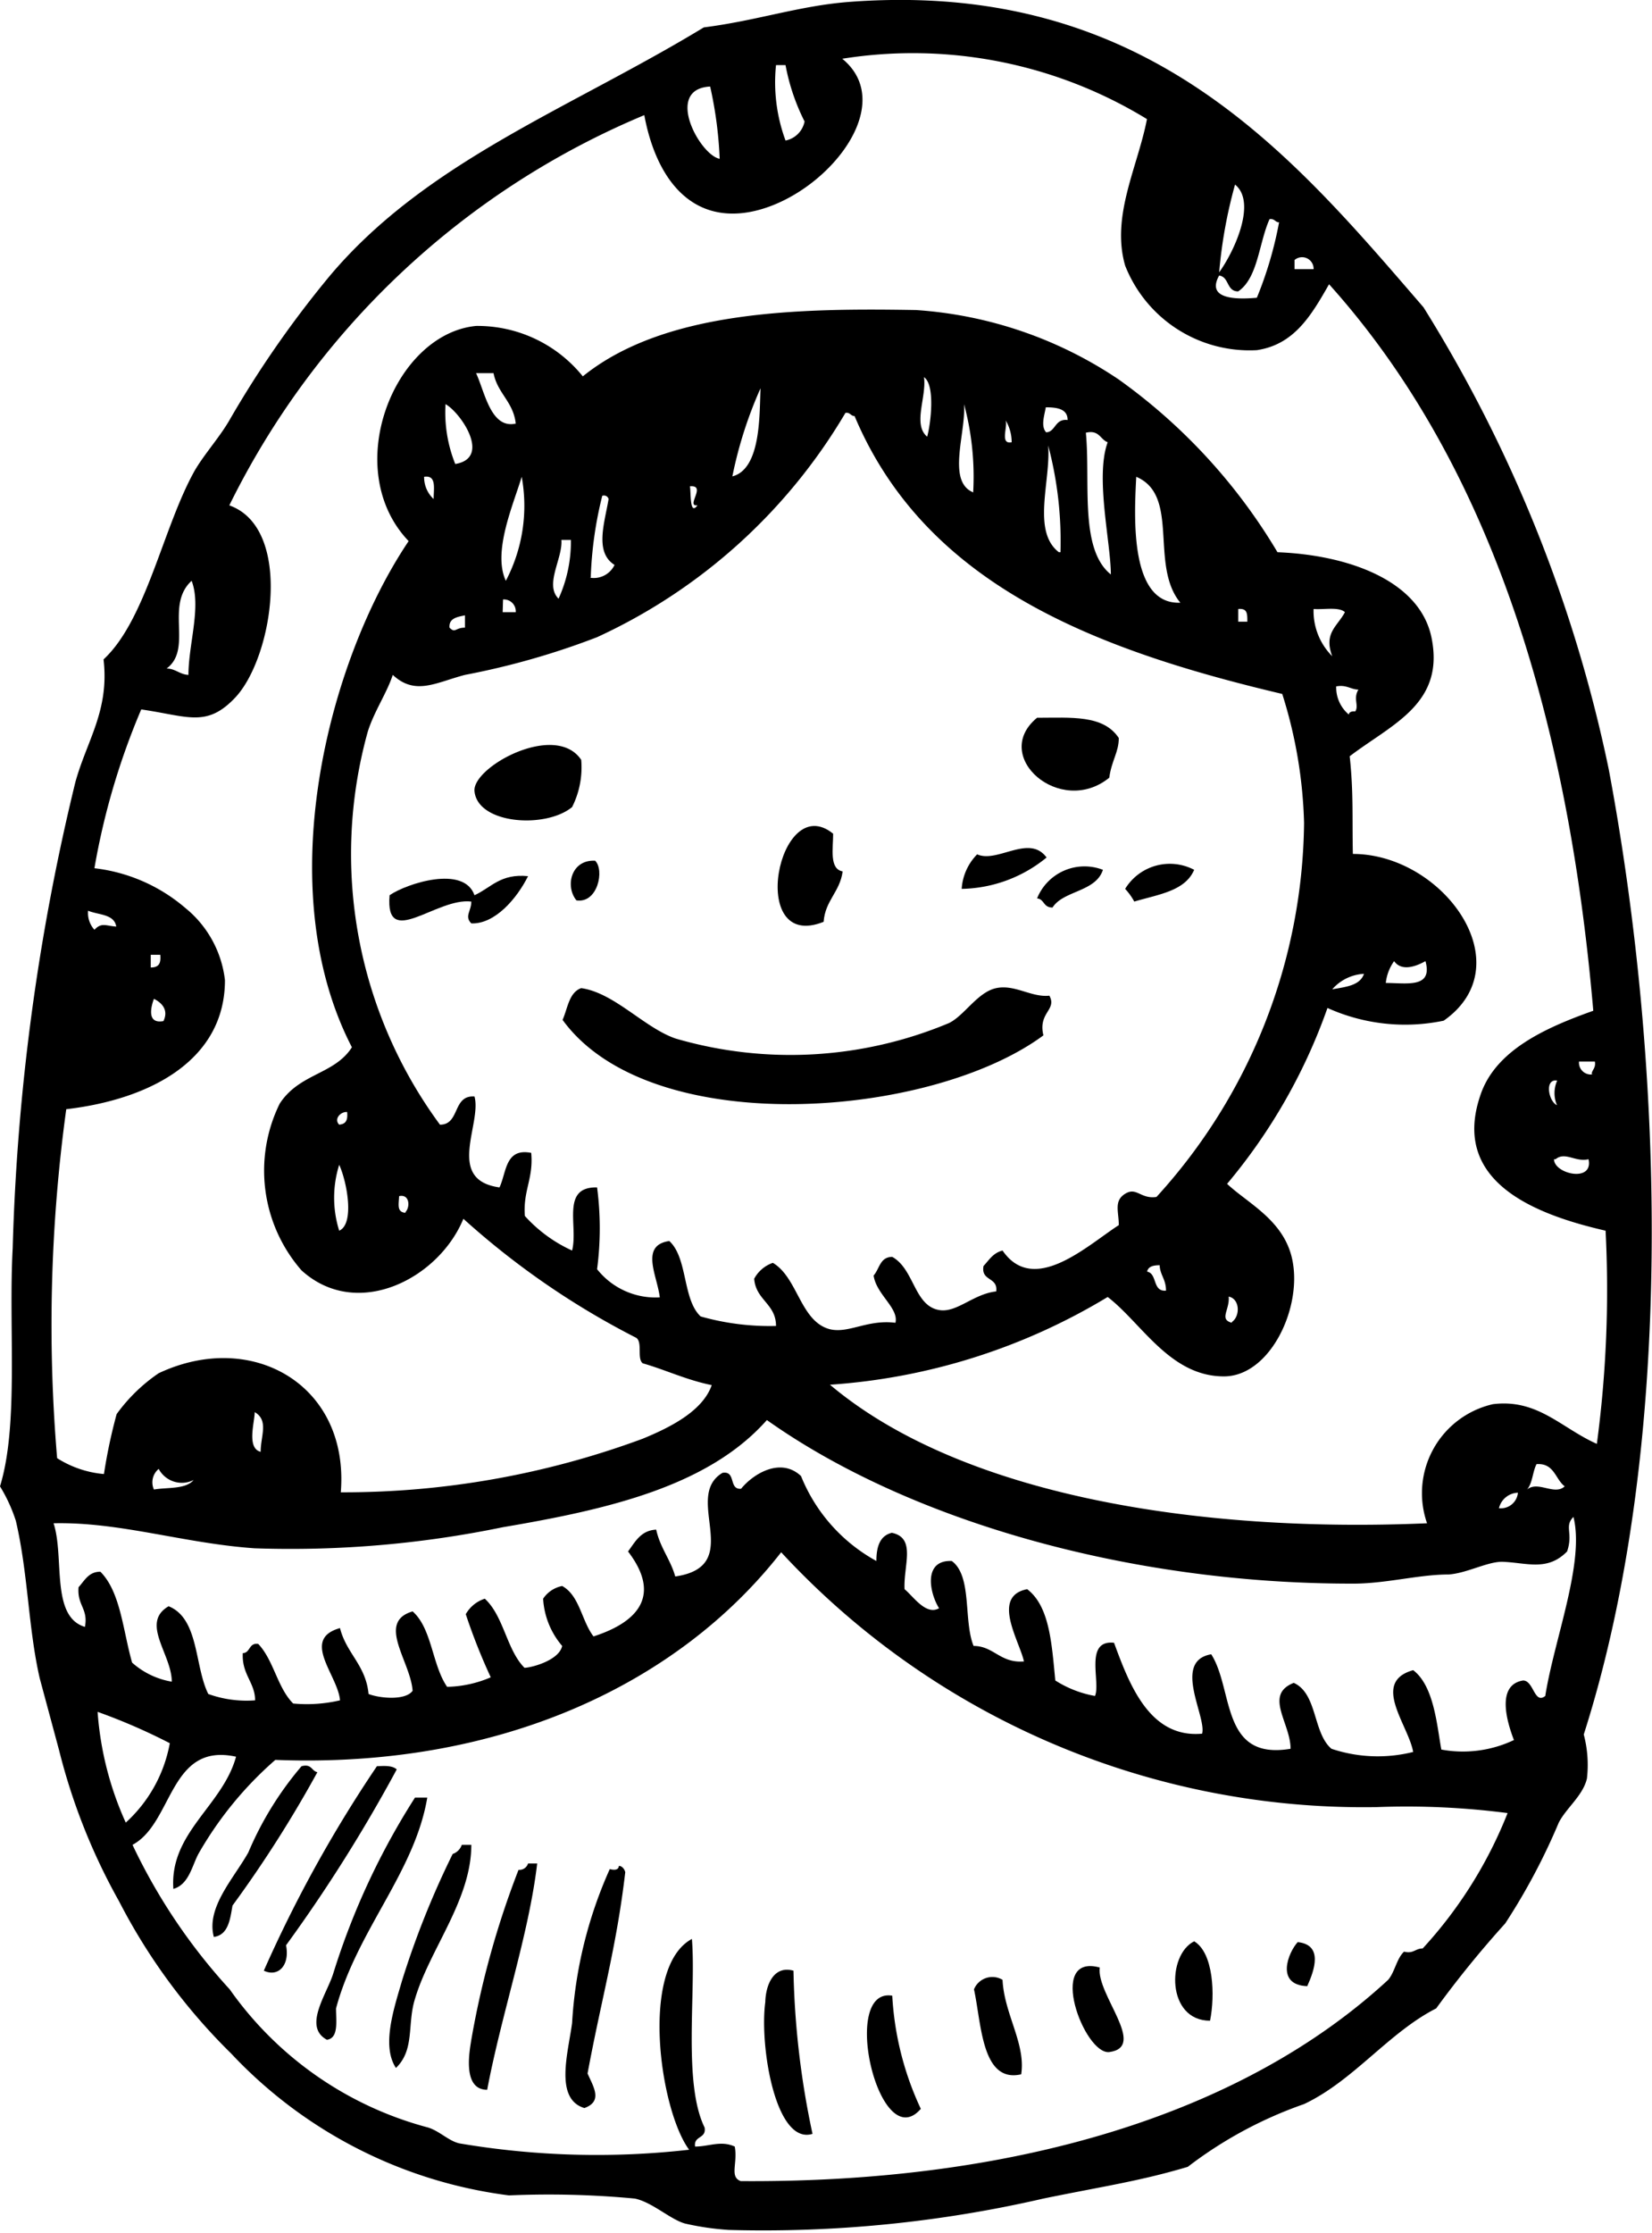<?xml version="1.0" encoding="utf-8"?><svg xmlns="http://www.w3.org/2000/svg" viewBox="0 0 41.64 56.25"><g id="Lag_2" data-name="Lag 2"><g id="πœ_h_1" data-name="πœºh 1"><path class="cls-1" d="M28.2,18.59c0,.36-.18.56-.24,1-1.23,1-3-.54-1.82-1.51C27,18.08,27.81,18,28.2,18.59Z"/><path class="cls-1" d="M14.65,19.14a2.22,2.22,0,0,1-.23,1.19c-.67.55-2.38.43-2.46-.4C11.9,19.32,14,18.17,14.65,19.14Z"/><path class="cls-1" d="M21,21c0,.38-.1.89.24.95-.07.52-.44.73-.48,1.27C18.81,24,19.62,19.88,21,21Z"/><path class="cls-1" d="M26.38,21.6a3.47,3.47,0,0,1-2.14.79,1.36,1.36,0,0,1,.39-.87C25.14,21.75,25.94,21,26.38,21.6Z"/><path class="cls-1" d="M15,21.68c.24.23.07,1.08-.47,1C14.24,22.33,14.39,21.65,15,21.68Z"/><path class="cls-1" d="M30.1,21.91c-.23.54-.91.62-1.51.8a1.54,1.54,0,0,0-.23-.32A1.32,1.32,0,0,1,30.1,21.91Z"/><path class="cls-1" d="M27.8,21.91c-.18.56-1,.52-1.27.95-.24,0-.2-.21-.39-.23A1.29,1.29,0,0,1,27.8,21.91Z"/><path class="cls-1" d="M13.31,22.07c-.28.56-.83,1.21-1.43,1.19-.18-.18,0-.31,0-.55-.88-.11-2.18,1.23-2.06-.16.42-.29,1.87-.77,2.14,0C12.38,22.36,12.61,22,13.31,22.07Z"/><path class="cls-1" d="M26.45,25.08c.2.36-.29.42-.15,1-2.84,2.1-9.91,2.65-12.12-.39.13-.29.16-.69.47-.8.84.12,1.59,1,2.38,1.27a10.34,10.34,0,0,0,6.89-.39c.39-.19.72-.78,1.19-.88S26,25.13,26.45,25.08Z"/><path class="cls-1" d="M8,44.64A30.53,30.53,0,0,1,5.86,48c-.06.36-.11.74-.47.79-.2-.74.5-1.47.87-2.13A8.34,8.34,0,0,1,7.6,44.49C7.86,44.42,7.85,44.61,8,44.64Z"/><path class="cls-1" d="M10,44.57A38.88,38.88,0,0,1,7.21,49c.1.51-.2.81-.56.64A33.1,33.1,0,0,1,9.5,44.49C9.7,44.48,9.89,44.47,10,44.57Z"/><path class="cls-1" d="M10.77,45.28c-.32,1.89-1.77,3.34-2.3,5.31,0,.32.07.75-.23.79-.61-.33,0-1.15.16-1.67a18.29,18.29,0,0,1,2.06-4.43Z"/><path class="cls-1" d="M11.88,46.47c0,1.39-1.05,2.63-1.42,3.88-.2.63,0,1.28-.48,1.74-.37-.56-.05-1.5.16-2.22a22,22,0,0,1,1.27-3.17.37.37,0,0,0,.23-.23Z"/><path class="cls-1" d="M13.54,46.94c-.21,1.79-.9,3.79-1.26,5.7-.64,0-.44-1-.4-1.26a22.3,22.3,0,0,1,1.19-4.28.23.23,0,0,0,.24-.16Z"/><path class="cls-1" d="M15.6,47c.07,0,.14.07.16.16-.22,1.89-.61,3.23-.95,5.07.15.34.39.7-.08.87-.76-.23-.41-1.39-.31-2.14a11,11,0,0,1,.95-3.88C15.48,47.11,15.59,47.11,15.6,47Z"/><path class="cls-1" d="M30.5,50.9c-1.1,0-1.09-1.66-.4-2C30.59,49.19,30.63,50.26,30.5,50.9Z"/><path class="cls-1" d="M32.71,48.92c.65.07.42.71.24,1.11C32.14,50,32.47,49.18,32.71,48.92Z"/><path class="cls-1" d="M27.72,49.56c-.09.68,1.21,2,.24,2.13C27.33,51.76,26.37,49.19,27.72,49.56Z"/><path class="cls-1" d="M20,49.64a21.46,21.46,0,0,0,.48,4.11c-.93.29-1.34-2.21-1.19-3.32C19.3,50,19.5,49.5,20,49.64Z"/><path class="cls-1" d="M25.74,52.25c-1,.23-1-1.28-1.19-2.14a.5.5,0,0,1,.72-.24C25.31,50.73,25.86,51.48,25.74,52.25Z"/><path class="cls-1" d="M22.49,50.27a7.7,7.7,0,0,0,.72,2.85C22.16,54.33,21.16,50.05,22.49,50.27Z"/><path class="cls-1" d="M35.88,7.74a35.63,35.63,0,0,1,4.67,11.64c1.42,7.56,1.67,17.12-.63,24.31A3,3,0,0,1,40,44.8c-.1.43-.52.74-.71,1.11a15.92,15.92,0,0,1-1.35,2.54,26,26,0,0,0-1.74,2.14C35,51.2,34.12,52.41,32.87,53a10.47,10.47,0,0,0-2.93,1.58c-1.2.36-2.18.5-3.64.8a31.45,31.45,0,0,1-7.93.79,6.91,6.91,0,0,1-1.1-.16c-.37-.1-.83-.54-1.27-.63a23.14,23.14,0,0,0-3.17-.08,11.61,11.61,0,0,1-7-3.57A15,15,0,0,1,3,47.89a15.37,15.37,0,0,1-1.51-3.8L1,42.27C.71,41,.71,39.64.4,38.31a4,4,0,0,0-.4-.87c.48-1.56.21-4,.32-6A55.88,55.88,0,0,1,1.9,19.7c.29-1.05.86-1.8.71-3.09,1.08-1,1.5-3.34,2.3-4.76.24-.41.62-.83.87-1.26A26.17,26.17,0,0,1,8.32,6.94c2.44-2.89,6.06-4.21,9.42-6.25C19.08.52,20.13.15,21.38.05,28.92-.53,32.57,3.91,35.88,7.74ZM21.23,1.48c1.49,1.22-.58,3.63-2.46,3.88-1.47.19-2.26-1-2.53-2.46A20.44,20.44,0,0,0,5.78,12.73c1.61.57,1.11,3.8.16,4.83-.73.78-1.2.48-2.38.31a18,18,0,0,0-1.18,4,4.27,4.27,0,0,1,2.29,1,2.74,2.74,0,0,1,1,1.82c0,2-1.86,3-4,3.25a39.89,39.89,0,0,0-.23,8.79,2.62,2.62,0,0,0,1.18.4,13.4,13.4,0,0,1,.32-1.51A4.26,4.26,0,0,1,4,34.59c2.36-1.11,4.81.3,4.59,3a21.73,21.73,0,0,0,7.61-1.35c.68-.28,1.51-.69,1.74-1.35-.64-.13-1.15-.38-1.74-.55-.15-.12,0-.52-.16-.64a20.11,20.11,0,0,1-4.36-3C11.06,32.21,9,33.27,7.6,32a3.82,3.82,0,0,1-.55-4.2c.5-.77,1.38-.73,1.82-1.42-2.07-4-.61-9.72,1.43-12.75C8.57,11.82,9.93,8.41,12,8.21a3.41,3.41,0,0,1,2.69,1.27c2.07-1.67,5.46-1.72,8.4-1.67A10.37,10.37,0,0,1,28.2,9.56a14.35,14.35,0,0,1,4,4.35c1.8.07,3.58.72,3.88,2.14.35,1.68-1,2.19-2.06,3,.1.91.06,1.57.08,2.46,2.27,0,4.3,2.79,2.29,4.2a4.76,4.76,0,0,1-2.93-.32,14.24,14.24,0,0,1-2.53,4.43c.54.51,1.49.94,1.66,2,.2,1.21-.61,2.85-1.74,2.85-1.36,0-2.07-1.34-2.93-2a15.55,15.55,0,0,1-7,2.21c3.3,2.78,9.25,3.74,15.05,3.49a2.3,2.3,0,0,1,1.66-3c1.13-.14,1.72.6,2.62,1A29.26,29.26,0,0,0,40.47,31c-1.74-.4-3.9-1.21-3.16-3.4.37-1.13,1.61-1.7,2.85-2.14-.66-7.66-2.72-13.92-6.66-18.3-.45.79-.88,1.52-1.82,1.66a3.37,3.37,0,0,1-3.32-2.13C28,5.44,28.68,4.2,28.91,3A11.31,11.31,0,0,0,21.23,1.48ZM19.8,3.54a.61.61,0,0,0,.48-.48,5.27,5.27,0,0,1-.48-1.42h-.24A4.23,4.23,0,0,0,19.8,3.54ZM18.14,4a10.14,10.14,0,0,0-.24-1.82C16.73,2.24,17.64,3.91,18.14,4ZM30.73,6.86c.39-.54.95-1.77.4-2.21A12.07,12.07,0,0,0,30.73,6.86Zm.48.48c-.3,0-.22-.36-.48-.4-.33.59.4.61.95.56a9.59,9.59,0,0,0,.56-1.9c-.1,0-.11-.1-.24-.08C31.73,6.12,31.71,7,31.21,7.34Zm1.42-.79v.23h.48A.29.29,0,0,0,32.63,6.55ZM13,10.67c-.06-.55-.46-.76-.56-1.27H12C12.22,9.87,12.37,10.81,13,10.67ZM23.37,11c.09-.32.21-1.3-.08-1.5C23.36,10,23,10.69,23.37,11Zm-4.91,1c.73-.19.68-1.58.71-2.22A10.5,10.5,0,0,0,18.46,12Zm-7-.31c.94-.14.16-1.29-.23-1.51A3.48,3.48,0,0,0,11.48,11.7Zm13.07.71a7.06,7.06,0,0,0-.23-2.22C24.35,10.92,23.85,12.15,24.55,12.41Zm1.83-1.51c.25,0,.22-.35.55-.31,0-.28-.26-.32-.55-.32C26.33,10.45,26.22,10.75,26.38,10.9ZM15.05,16.05a19.29,19.29,0,0,1-3.33.95c-.73.19-1.25.53-1.82,0-.15.46-.47.92-.63,1.43a11.49,11.49,0,0,0,1.82,9.9c.51,0,.31-.75.87-.71.19.69-.74,2.1.63,2.29.18-.38.14-1,.8-.87.06.65-.21.95-.16,1.59a3.63,3.63,0,0,0,1.19.87c.16-.62-.29-1.61.63-1.59a7.89,7.89,0,0,1,0,2.06,1.88,1.88,0,0,0,1.58.71c-.06-.54-.51-1.31.24-1.42.47.43.33,1.47.79,1.9a6.39,6.39,0,0,0,1.9.24c0-.56-.51-.65-.55-1.19a.85.85,0,0,1,.47-.4c.63.37.69,1.47,1.43,1.67.48.12.95-.25,1.66-.16.09-.37-.48-.71-.55-1.19.15-.17.16-.47.47-.47.56.31.55,1.24,1.19,1.34.44.07.86-.41,1.43-.47.05-.37-.39-.25-.32-.64.14-.15.24-.33.48-.39.79,1.15,2.15-.14,2.93-.64,0-.34-.13-.61.16-.79s.39.14.79.08a14.18,14.18,0,0,0,3.72-9.42,11.7,11.7,0,0,0-.55-3.25c-4.79-1.13-9-2.78-10.78-7-.1,0-.11-.1-.23-.08A14.1,14.1,0,0,1,15.05,16.05ZM25.5,11.14a1.09,1.09,0,0,0-.15-.55C25.4,10.77,25.2,11.2,25.5,11.14ZM28,14.47c0-.79-.4-2.46-.08-3.33-.19-.07-.21-.32-.55-.24C27.49,12.14,27.2,13.83,28,14.47Zm-1.27-.56a9.41,9.41,0,0,0-.31-2.69C26.49,12.11,26,13.38,26.69,13.91ZM10.93,12.57c0-.26.08-.61-.24-.56A.75.75,0,0,0,10.93,12.57Zm1.82,2.06a4.06,4.06,0,0,0,.4-2.62C12.94,12.71,12.41,13.9,12.75,14.63Zm17,.55c-.78-.95,0-2.7-1.11-3.17C28.59,13,28.46,15.27,29.78,15.18Zm-12.2-2.45c-.24,0,.26-.52-.16-.48C17.42,12.42,17.38,13,17.58,12.73Zm-2.69,1.82a.58.58,0,0,0,.63-.32c-.51-.32-.25-1.06-.15-1.66a.12.12,0,0,0-.16-.08A9.77,9.77,0,0,0,14.89,14.55Zm-.79.55a3.47,3.47,0,0,0,.32-1.5h-.24C14.19,14.07,13.7,14.75,14.1,15.1ZM4.2,16.84c.22,0,.33.15.55.16,0-.77.33-1.72.08-2.37C4.15,15.25,4.87,16.34,4.2,16.84Zm8.47-1.42H13a.3.3,0,0,0-.32-.32Zm18.54.24h.23c0-.21,0-.34-.23-.32Zm2.37.87c-.22-.59.13-.75.32-1.11-.15-.14-.52-.06-.79-.08A1.61,1.61,0,0,0,33.58,16.53Zm-22.25-.72c.15.15.14,0,.39,0V15.5C11.53,15.54,11.31,15.57,11.33,15.81ZM34,18c0-.06.07-.09.16-.08.1-.15-.06-.32.08-.55-.19,0-.3-.13-.56-.08A.89.89,0,0,0,34,18ZM2.38,23.42c.18-.19.28-.1.55-.08-.05-.32-.45-.29-.71-.4A.63.63,0,0,0,2.38,23.42Zm1.42.95c.21,0,.26-.11.24-.32H3.8Zm31.13.39c.53,0,1.19.14,1-.55-.23.13-.6.27-.79,0A1.16,1.16,0,0,0,34.93,24.76Zm-1.35.16c.33-.06.7-.09.8-.39A1.14,1.14,0,0,0,33.58,24.92Zm-29.46.8c.12-.25,0-.44-.24-.56C3.8,25.37,3.7,25.8,4.12,25.72Zm36,1.34c0-.11.11-.15.08-.32h-.4A.3.3,0,0,0,40.16,27.06Zm-.87.79a.77.77,0,0,1,0-.63C38.9,27.16,39.05,27.83,39.29,27.85Zm-30.74.48c.21,0,.26-.11.24-.32C8.58,28,8.41,28.19,8.55,28.33Zm30.66.87c0,.37,1,.6.87,0C39.71,29.28,39.45,29,39.21,29.2ZM8.55,31c.39-.17.2-1.22,0-1.66A2.76,2.76,0,0,0,8.55,31Zm1.67-.47c.12-.12.11-.46-.16-.4C10.05,30.35,10,30.53,10.22,30.55Zm18.69,1.5c.27.05.13.51.48.48,0-.29-.15-.39-.16-.64C29.05,31.87,28.93,31.91,28.91,32.05Zm2.14,1.27c.21-.14.21-.58-.08-.64C31,33,30.72,33.23,31.05,33.32ZM6.57,36.57c0-.4.21-.79-.15-1C6.42,35.82,6.21,36.48,6.57,36.57Zm31.29,2.77c-.38,0-.89.29-1.35.32-.76,0-1.61.24-2.45.23-5.62,0-11.16-1.59-14.73-4.12-1.48,1.67-4,2.25-6.66,2.7A26.41,26.41,0,0,1,6.42,39c-1.77-.12-3.4-.67-5.07-.63.28.85-.08,2.35.79,2.61.09-.46-.2-.54-.16-1,.15-.16.25-.39.55-.39.51.51.57,1.49.8,2.29a2,2,0,0,0,1,.48c0-.69-.8-1.48-.08-1.9.77.31.65,1.51,1,2.21a2.84,2.84,0,0,0,1.18.16c0-.45-.34-.65-.31-1.19.19,0,.15-.27.39-.23.39.41.48,1.1.88,1.5a3.68,3.68,0,0,0,1.18-.08c-.05-.63-1-1.54,0-1.82.16.64.65.93.72,1.66.28.11.93.17,1.11-.08-.05-.74-.92-1.73,0-2,.49.43.49,1.35.87,1.9a2.93,2.93,0,0,0,1.1-.24,15,15,0,0,1-.63-1.59.85.85,0,0,1,.48-.39c.48.44.55,1.29,1,1.74.16,0,.87-.18.95-.55a2,2,0,0,1-.48-1.19.75.75,0,0,1,.48-.32c.44.24.49.88.79,1.27,1.18-.38,1.69-1.07.87-2.14.18-.24.32-.53.71-.55.1.46.36.75.48,1.18,1.79-.26.17-2,1.19-2.61.35-.06.15.43.47.4.31-.38,1-.8,1.51-.32a4.25,4.25,0,0,0,1.9,2.14c0-.38.1-.64.39-.71.62.13.29.82.32,1.42.22.18.54.67.87.48-.24-.38-.41-1.22.32-1.19.52.38.29,1.5.55,2.14.51,0,.67.44,1.27.39-.12-.53-.83-1.64.08-1.82.57.43.62,1.39.71,2.3a2.76,2.76,0,0,0,1,.39c.15-.34-.28-1.42.48-1.34.39,1.06.9,2.41,2.22,2.29.12-.42-.76-1.83.23-2,.57.89.23,2.68,2,2.38,0-.65-.68-1.36.08-1.66.6.27.48,1.26.95,1.66a3.67,3.67,0,0,0,2.06.08c-.12-.68-1.07-1.76,0-2.06.53.4.6,1.41.71,2a3,3,0,0,0,1.83-.24c-.19-.49-.44-1.39.23-1.5.27,0,.28.61.56.39.22-1.41,1-3.36.71-4.51-.24.24,0,.4-.16.87C39,39.59,38.48,39.36,37.86,39.34Zm.63-1.82c.28-.23.69.16.95-.08-.24-.18-.26-.59-.71-.56C38.63,37.07,38.63,37.36,38.49,37.52Zm-34.61,0c.34-.06.8,0,1-.24A.66.66,0,0,1,4,37,.44.44,0,0,0,3.88,37.52Zm33.9.47a.43.43,0,0,0,.48-.39A.51.51,0,0,0,37.78,38Zm-3.09,7.53a20,20,0,0,1-15-6.42c-2.6,3.33-7.11,5.45-12.75,5.23A9.14,9.14,0,0,0,5,46.7c-.16.3-.24.77-.63.88-.1-1.42,1.24-2.09,1.58-3.33-1.69-.37-1.58,1.67-2.61,2.22a14.62,14.62,0,0,0,2.45,3.64,8.9,8.9,0,0,0,5,3.48c.29.09.52.34.79.4a20.7,20.7,0,0,0,5.79.16c-.74-1-1.25-4.6.07-5.31.11,1.33-.23,3.63.32,4.75.05.29-.28.2-.24.48.35,0,.65-.16,1,0,.08.42-.14.76.15.87,6.87.05,12.64-1.67,16.32-5.07.17-.2.21-.53.4-.71.24.06.28-.08.47-.08A11,11,0,0,0,38,45.67,19.78,19.78,0,0,0,34.69,45.52Zm-31.52.39a3.56,3.56,0,0,0,1.11-2,14.91,14.91,0,0,0-1.82-.79A8.15,8.15,0,0,0,3.17,45.91Z"/></g></g></svg>
